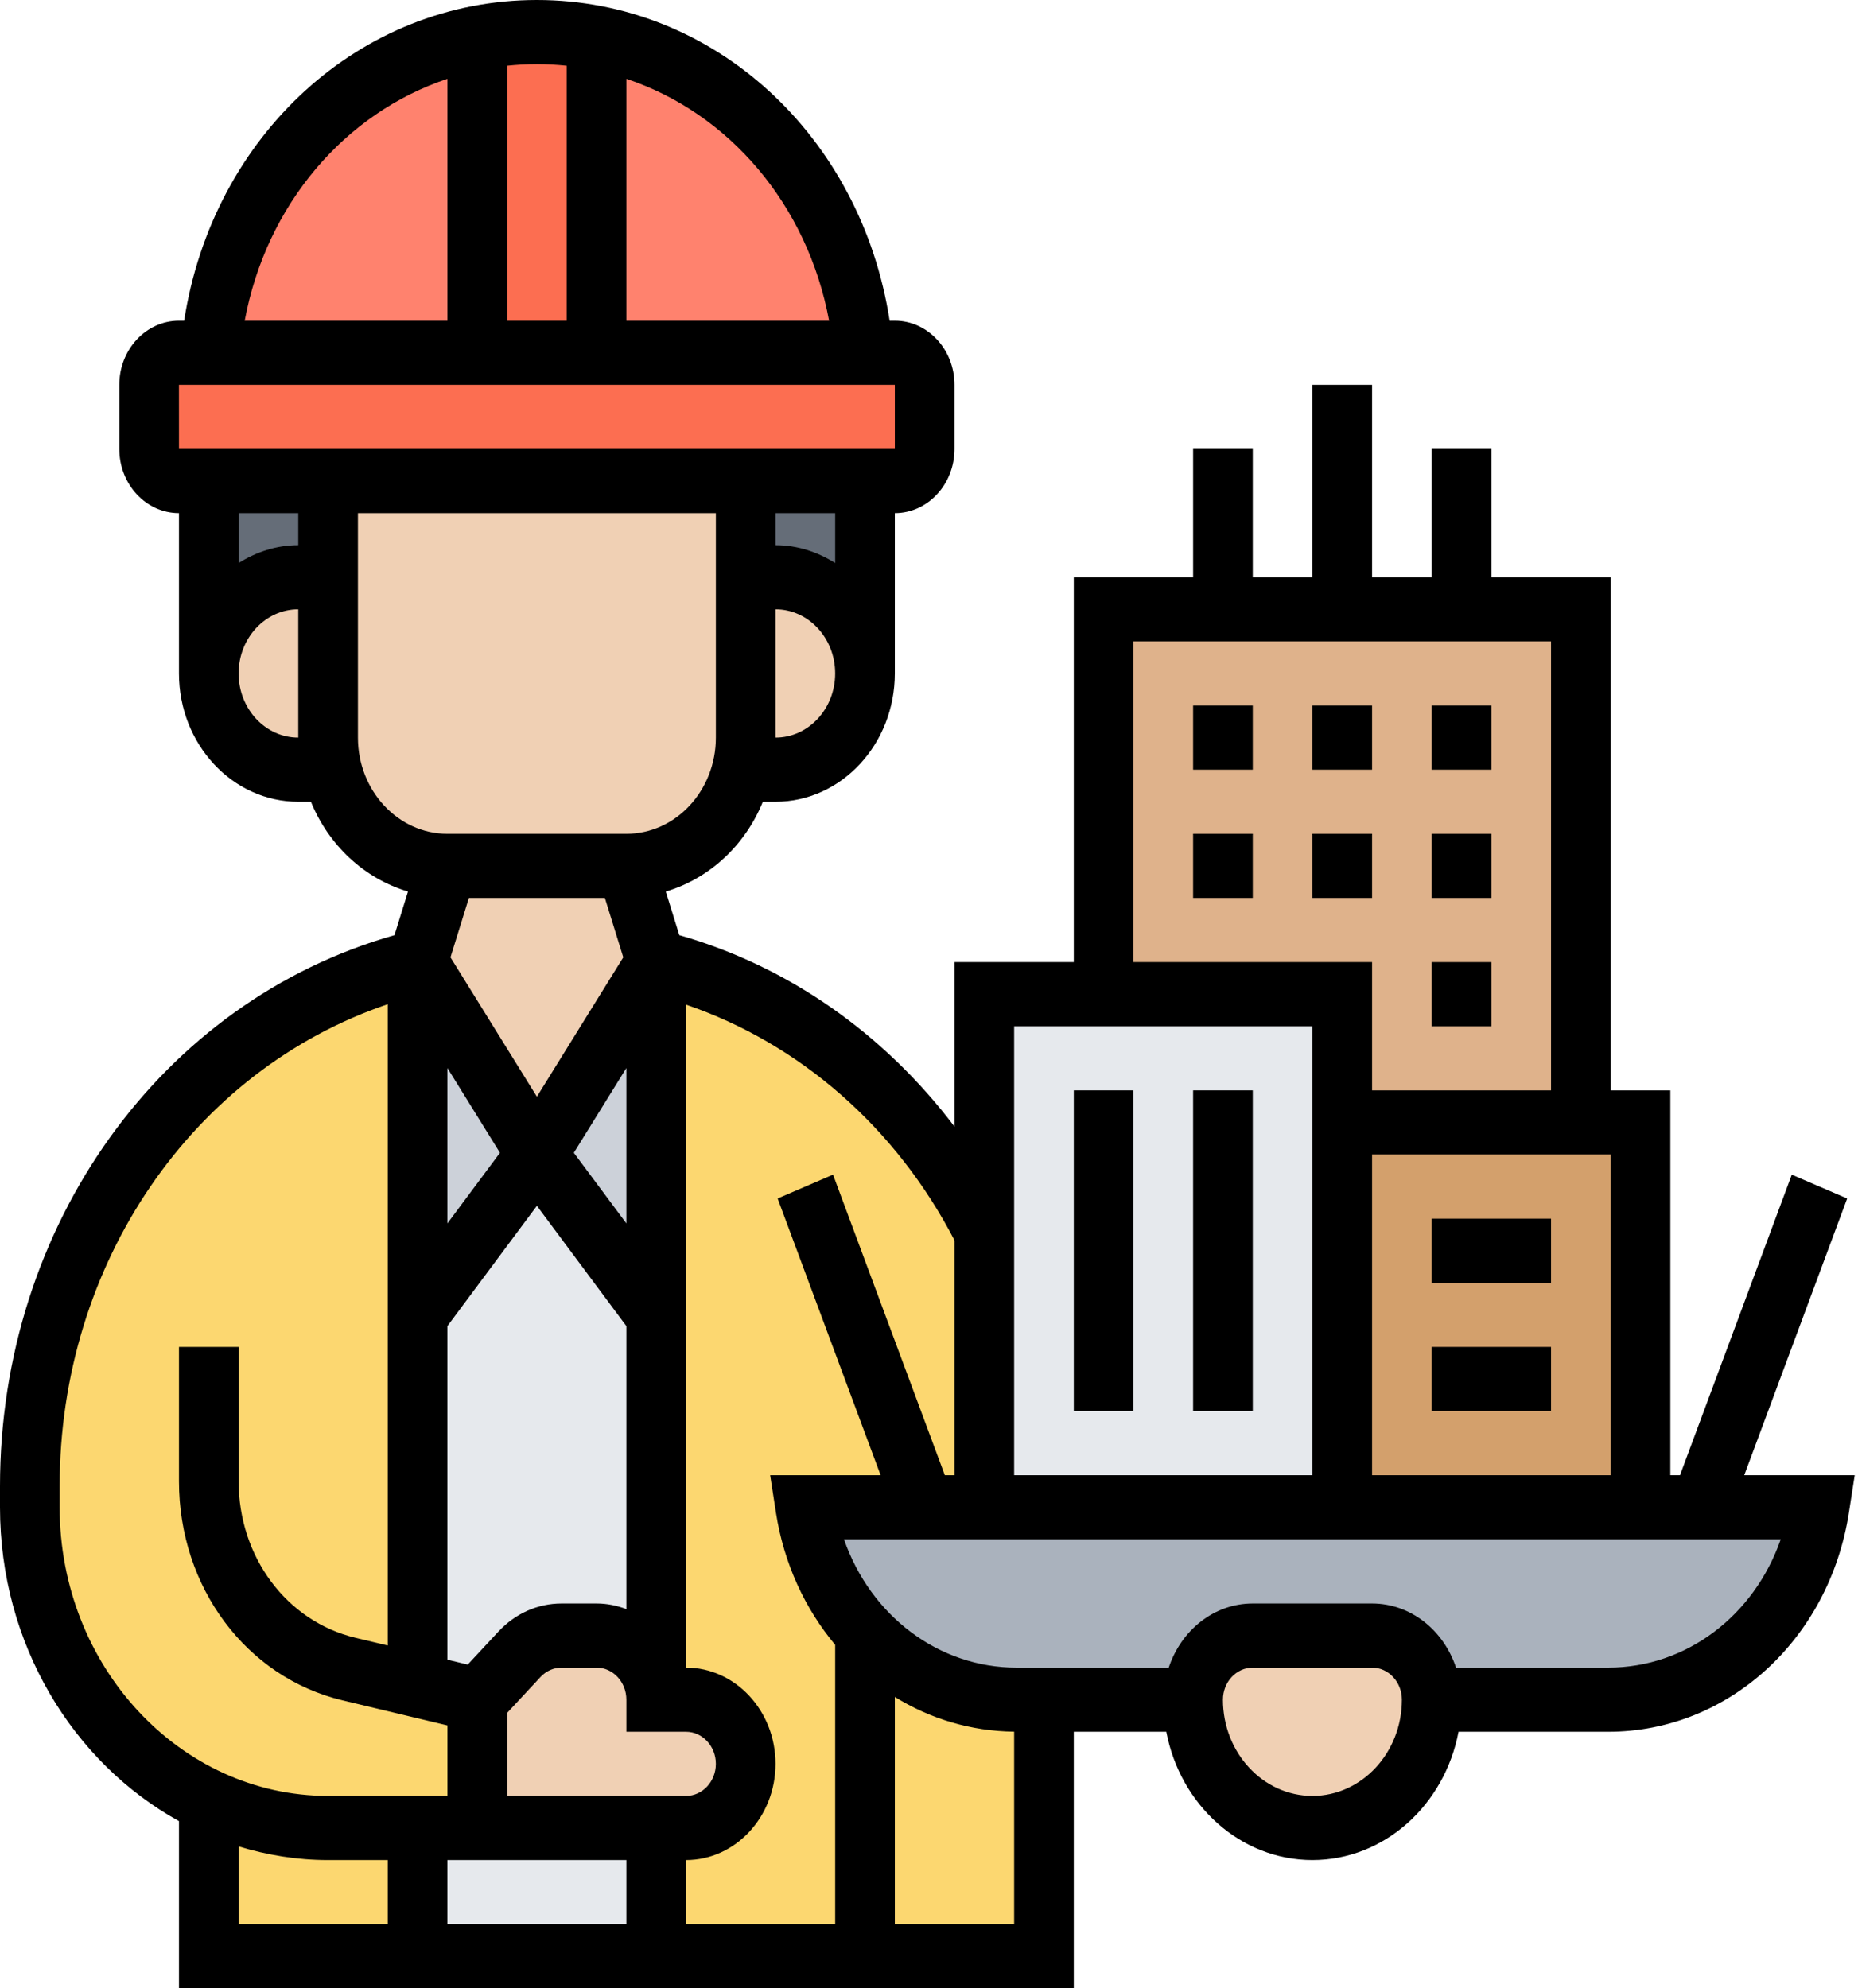 <svg width="114" height="122" viewBox="0 0 114 122" fill="none" xmlns="http://www.w3.org/2000/svg">
<path d="M64.054 104.29V120.032H53.073V100.138C55.453 102.716 58.765 104.29 62.37 104.29H64.054Z" fill="#FCD770"/>
<path d="M56.733 92.484H49.413C49.871 95.475 51.188 98.112 53.073 100.138V120.032H40.263V112.161H42.093C43.099 112.161 44.014 111.728 44.673 111C45.35 110.292 45.753 109.308 45.753 108.226C45.753 106.061 44.106 104.29 42.093 104.29H40.263V80.677V59.032C49.102 61.236 56.313 67.395 60.394 75.561V92.484H56.733Z" fill="#FCD770"/>
<path d="M25.622 112.161V120.032H12.811V110.528V110.508C15.043 111.571 17.532 112.161 20.131 112.161H25.622Z" fill="#FCD770"/>
<path d="M29.282 104.29V112.161H25.622H20.131C17.532 112.161 15.044 111.571 12.811 110.508C6.351 107.478 1.83 100.552 1.83 92.484V91.185C1.83 75.817 11.694 62.496 25.622 59.032V80.677V103.405L29.282 104.29Z" fill="#FCD770"/>
<path d="M29.282 112.161H40.263V120.032H25.622V112.161H29.282Z" fill="#E6E9ED"/>
<path d="M40.263 80.677V104.29C40.263 102.126 38.615 100.355 36.602 100.355H34.461C33.491 100.355 32.558 100.768 31.862 101.516L29.282 104.29L25.622 103.405V80.677L32.942 70.839L40.263 80.677Z" fill="#E6E9ED"/>
<path d="M40.263 59.032V80.677L32.942 70.839L40.263 59.032Z" fill="#CCD1D9"/>
<path d="M25.622 59.032L32.942 70.839L25.622 80.677V59.032Z" fill="#CCD1D9"/>
<path d="M104.317 92.484H111.637C111.106 95.888 109.477 98.84 107.172 100.945C104.866 103.031 101.901 104.29 98.68 104.29H87.846C87.846 103.208 87.443 102.224 86.766 101.516C86.107 100.788 85.192 100.355 84.185 100.355H76.865C74.852 100.355 73.205 102.126 73.205 104.29H64.054H62.37C58.765 104.29 55.453 102.716 53.073 100.138C51.188 98.112 49.871 95.475 49.413 92.484H56.734H60.394H82.355H100.656H104.317Z" fill="#AAB2BD"/>
<path d="M100.656 68.871V92.484H82.355V68.871H96.996H100.656Z" fill="#D3A06C"/>
<path d="M96.996 37.387V68.871H82.355V61H67.714V37.387H75.035H82.355H89.676H96.996Z" fill="#DFB28B"/>
<path d="M67.714 61H82.355V68.871V92.484H60.394V75.561V61H67.714Z" fill="#E6E9ED"/>
<path d="M86.766 101.516C87.443 102.224 87.846 103.208 87.846 104.29C87.846 106.455 87.022 108.423 85.704 109.859C84.368 111.276 82.538 112.161 80.525 112.161C78.512 112.161 76.682 111.276 75.346 109.859C74.028 108.423 73.205 106.455 73.205 104.29C73.205 102.126 74.852 100.355 76.865 100.355H84.185C85.192 100.355 86.107 100.788 86.766 101.516Z" fill="#F0D0B4"/>
<path d="M42.093 104.29C44.106 104.29 45.753 106.061 45.753 108.226C45.753 109.308 45.35 110.292 44.673 111C44.014 111.729 43.099 112.161 42.093 112.161H40.263H29.282V104.29L31.862 101.516C32.558 100.768 33.491 100.355 34.461 100.355H36.602C38.615 100.355 40.263 102.126 40.263 104.29H42.093Z" fill="#F0D0B4"/>
<path d="M51.463 37.151C52.451 38.214 53.073 39.689 53.073 41.323C53.073 44.589 50.621 47.226 47.583 47.226H45.515C45.68 46.596 45.753 45.947 45.753 45.258V35.419H47.583C49.102 35.419 50.475 36.089 51.463 37.151Z" fill="#F0D0B4"/>
<path d="M38.432 53.129L40.263 59.032L32.942 70.839L25.622 59.032L27.452 53.129H38.432Z" fill="#F0D0B4"/>
<path d="M45.753 35.419V45.258C45.753 45.947 45.68 46.596 45.515 47.226C44.71 50.63 41.836 53.129 38.432 53.129H27.452C24.048 53.129 21.174 50.63 20.369 47.226C20.204 46.596 20.131 45.947 20.131 45.258V35.419V29.516H45.753V35.419Z" fill="#F0D0B4"/>
<path d="M20.369 47.226H18.301C16.782 47.226 15.409 46.557 14.421 45.494C13.433 44.432 12.811 42.956 12.811 41.323C12.811 38.056 15.263 35.419 18.301 35.419H20.131V45.258C20.131 45.947 20.204 46.596 20.369 47.226Z" fill="#F0D0B4"/>
<path d="M53.073 29.516V41.322C53.073 39.689 52.451 38.213 51.463 37.151C50.474 36.088 49.102 35.419 47.583 35.419H45.753V29.516H53.073Z" fill="#656D78"/>
<path d="M18.301 35.419C15.263 35.419 12.811 38.056 12.811 41.322V29.516H20.131V35.419H18.301Z" fill="#656D78"/>
<path d="M53 21.645H36.602V2.342V2.322C40.409 3.07 43.831 4.978 46.558 7.674C50.145 11.216 52.524 16.135 53 21.645Z" fill="#FF826E"/>
<path d="M29.282 2.342V21.645H12.884C13.708 11.925 20.497 4.054 29.282 2.322V2.342Z" fill="#FF826E"/>
<path d="M36.602 2.342V21.645H29.282V2.342V2.322C30.471 2.086 31.698 1.968 32.942 1.968C34.187 1.968 35.413 2.086 36.602 2.322V2.342Z" fill="#FC6E51"/>
<path d="M10.981 21.645H12.884H29.282H36.602H53H54.903C55.91 21.645 56.733 22.53 56.733 23.613V27.548C56.733 28.631 55.91 29.516 54.903 29.516H53.073H45.753H20.131H12.811H10.981C9.974 29.516 9.151 28.631 9.151 27.548V23.613C9.151 22.53 9.974 21.645 10.981 21.645Z" fill="#FC6E51"/>
<path d="M107.02 90.516L113.335 73.538L109.937 72.076L103.078 90.516H102.486V66.903H98.826V35.419H91.506V27.548H87.846V35.419H84.185V23.613H80.525V35.419H76.865V27.548H73.205V35.419H65.884V59.032H58.564V69.125C54.25 63.43 48.363 59.282 41.681 57.381L40.85 54.703C43.518 53.91 45.711 51.882 46.807 49.194H47.583C51.62 49.194 54.903 45.663 54.903 41.323V31.484C56.922 31.484 58.564 29.719 58.564 27.548V23.613C58.564 21.442 56.922 19.677 54.903 19.677H54.585C52.834 8.343 43.818 0 32.942 0C22.066 0 13.05 8.343 11.299 19.677H10.981C8.962 19.677 7.32 21.442 7.32 23.613V27.548C7.32 29.719 8.962 31.484 10.981 31.484V41.323C10.981 45.663 14.264 49.194 18.301 49.194H19.077C20.175 51.882 22.366 53.912 25.034 54.703L24.203 57.381C9.901 61.437 0 75.183 0 91.189V92.484C0 100.874 4.473 108.149 10.981 111.74V122H65.884V106.258H71.559C72.41 110.743 76.105 114.129 80.525 114.129C84.945 114.129 88.64 110.743 89.491 106.258H98.676C106.024 106.258 112.235 100.601 113.443 92.808L113.798 90.516H107.02ZM84.185 90.516V70.839H98.826V90.516H84.185ZM69.544 39.355H95.166V66.903H84.185V59.032H69.544V39.355ZM80.525 62.968V90.516H62.224V62.968H80.525ZM58.564 76.104V90.516H57.972L51.111 72.074L47.713 73.537L54.031 90.516H47.254L47.609 92.808C48.094 95.937 49.395 98.714 51.243 100.925V118.065H42.093V114.129C45.12 114.129 47.583 111.48 47.583 108.226C47.583 104.971 45.12 102.323 42.093 102.323V61.644C49.071 64.028 54.973 69.176 58.564 76.104ZM37.113 55.097L38.242 58.741L32.942 67.291L27.64 58.741L28.771 55.097H37.113ZM38.432 75.067L35.208 70.733L38.432 65.532V75.067ZM27.452 75.067V65.532L30.676 70.733L27.452 75.067ZM27.452 81.366L32.942 73.987L38.432 81.366V98.733C37.858 98.515 37.245 98.387 36.602 98.387H34.459C32.993 98.387 31.613 99.001 30.576 100.117L28.698 102.136L27.452 101.837V81.366ZM31.112 105.105L33.163 102.899C33.509 102.527 33.971 102.323 34.459 102.323H36.602C37.611 102.323 38.432 103.206 38.432 104.29V106.258H42.093C43.101 106.258 43.923 107.142 43.923 108.226C43.923 109.31 43.101 110.194 42.093 110.194H31.112V105.105ZM38.432 114.129V118.065H27.452V114.129H38.432ZM47.583 45.258V37.387C49.602 37.387 51.243 39.152 51.243 41.323C51.243 43.493 49.602 45.258 47.583 45.258ZM51.243 34.546C50.162 33.869 48.923 33.452 47.583 33.452V31.484H51.243V34.546ZM50.87 19.677H38.432V4.837C44.719 6.932 49.541 12.539 50.87 19.677ZM34.772 4.034V19.677H31.112V4.034C31.714 3.971 32.324 3.935 32.942 3.935C33.561 3.935 34.17 3.971 34.772 4.034ZM27.452 4.837V19.677H15.014C16.343 12.539 21.165 6.932 27.452 4.837ZM10.979 23.613H10.981H54.903V27.548H10.981L10.979 23.613ZM18.301 31.484V33.452C16.962 33.452 15.723 33.869 14.641 34.546V31.484H18.301ZM14.641 41.323C14.641 39.152 16.282 37.387 18.301 37.387V45.258C16.282 45.258 14.641 43.493 14.641 41.323ZM21.961 45.258V31.484H43.923V45.258C43.923 48.513 41.459 51.161 38.432 51.161H27.452C24.425 51.161 21.961 48.513 21.961 45.258ZM3.66 92.484V91.189C3.66 77.494 11.83 65.671 23.791 61.616V100.965L21.806 100.491C17.587 99.481 14.641 95.532 14.641 90.884V82.645H10.981V90.884C10.981 97.389 15.106 102.919 21.012 104.33L27.452 105.868V110.194H20.131C11.05 110.194 3.66 102.248 3.66 92.484ZM14.641 113.291C16.389 113.824 18.226 114.129 20.131 114.129H23.791V118.065H14.641V113.291ZM54.903 118.065V104.121C57.068 105.459 59.57 106.223 62.224 106.252V118.065H54.903ZM80.525 110.194C77.498 110.194 75.035 107.545 75.035 104.29C75.035 103.206 75.856 102.323 76.865 102.323H84.185C85.194 102.323 86.015 103.206 86.015 104.29C86.015 107.545 83.552 110.194 80.525 110.194ZM98.674 102.323H89.337C88.579 100.038 86.566 98.387 84.183 98.387H76.863C74.48 98.387 72.467 100.038 71.709 102.323H62.372C57.57 102.323 53.412 99.125 51.785 94.452H109.258C107.634 99.125 103.478 102.323 98.674 102.323Z" fill="black"/>
<path d="M80.525 43.29H84.185V47.226H80.525V43.29Z" fill="black"/>
<path d="M73.205 43.29H76.865V47.226H73.205V43.29Z" fill="black"/>
<path d="M87.846 43.29H91.506V47.226H87.846V43.29Z" fill="black"/>
<path d="M87.846 51.161H91.506V55.097H87.846V51.161Z" fill="black"/>
<path d="M73.205 51.161H76.865V55.097H73.205V51.161Z" fill="black"/>
<path d="M80.525 51.161H84.185V55.097H80.525V51.161Z" fill="black"/>
<path d="M87.846 59.032H91.506V62.968H87.846V59.032Z" fill="black"/>
<path d="M65.884 66.903H69.544V86.581H65.884V66.903Z" fill="black"/>
<path d="M73.205 66.903H76.865V86.581H73.205V66.903Z" fill="black"/>
<path d="M87.846 74.774H95.166V78.71H87.846V74.774Z" fill="black"/>
<path d="M87.846 82.645H95.166V86.581H87.846V82.645Z" fill="black"/>
</svg>
